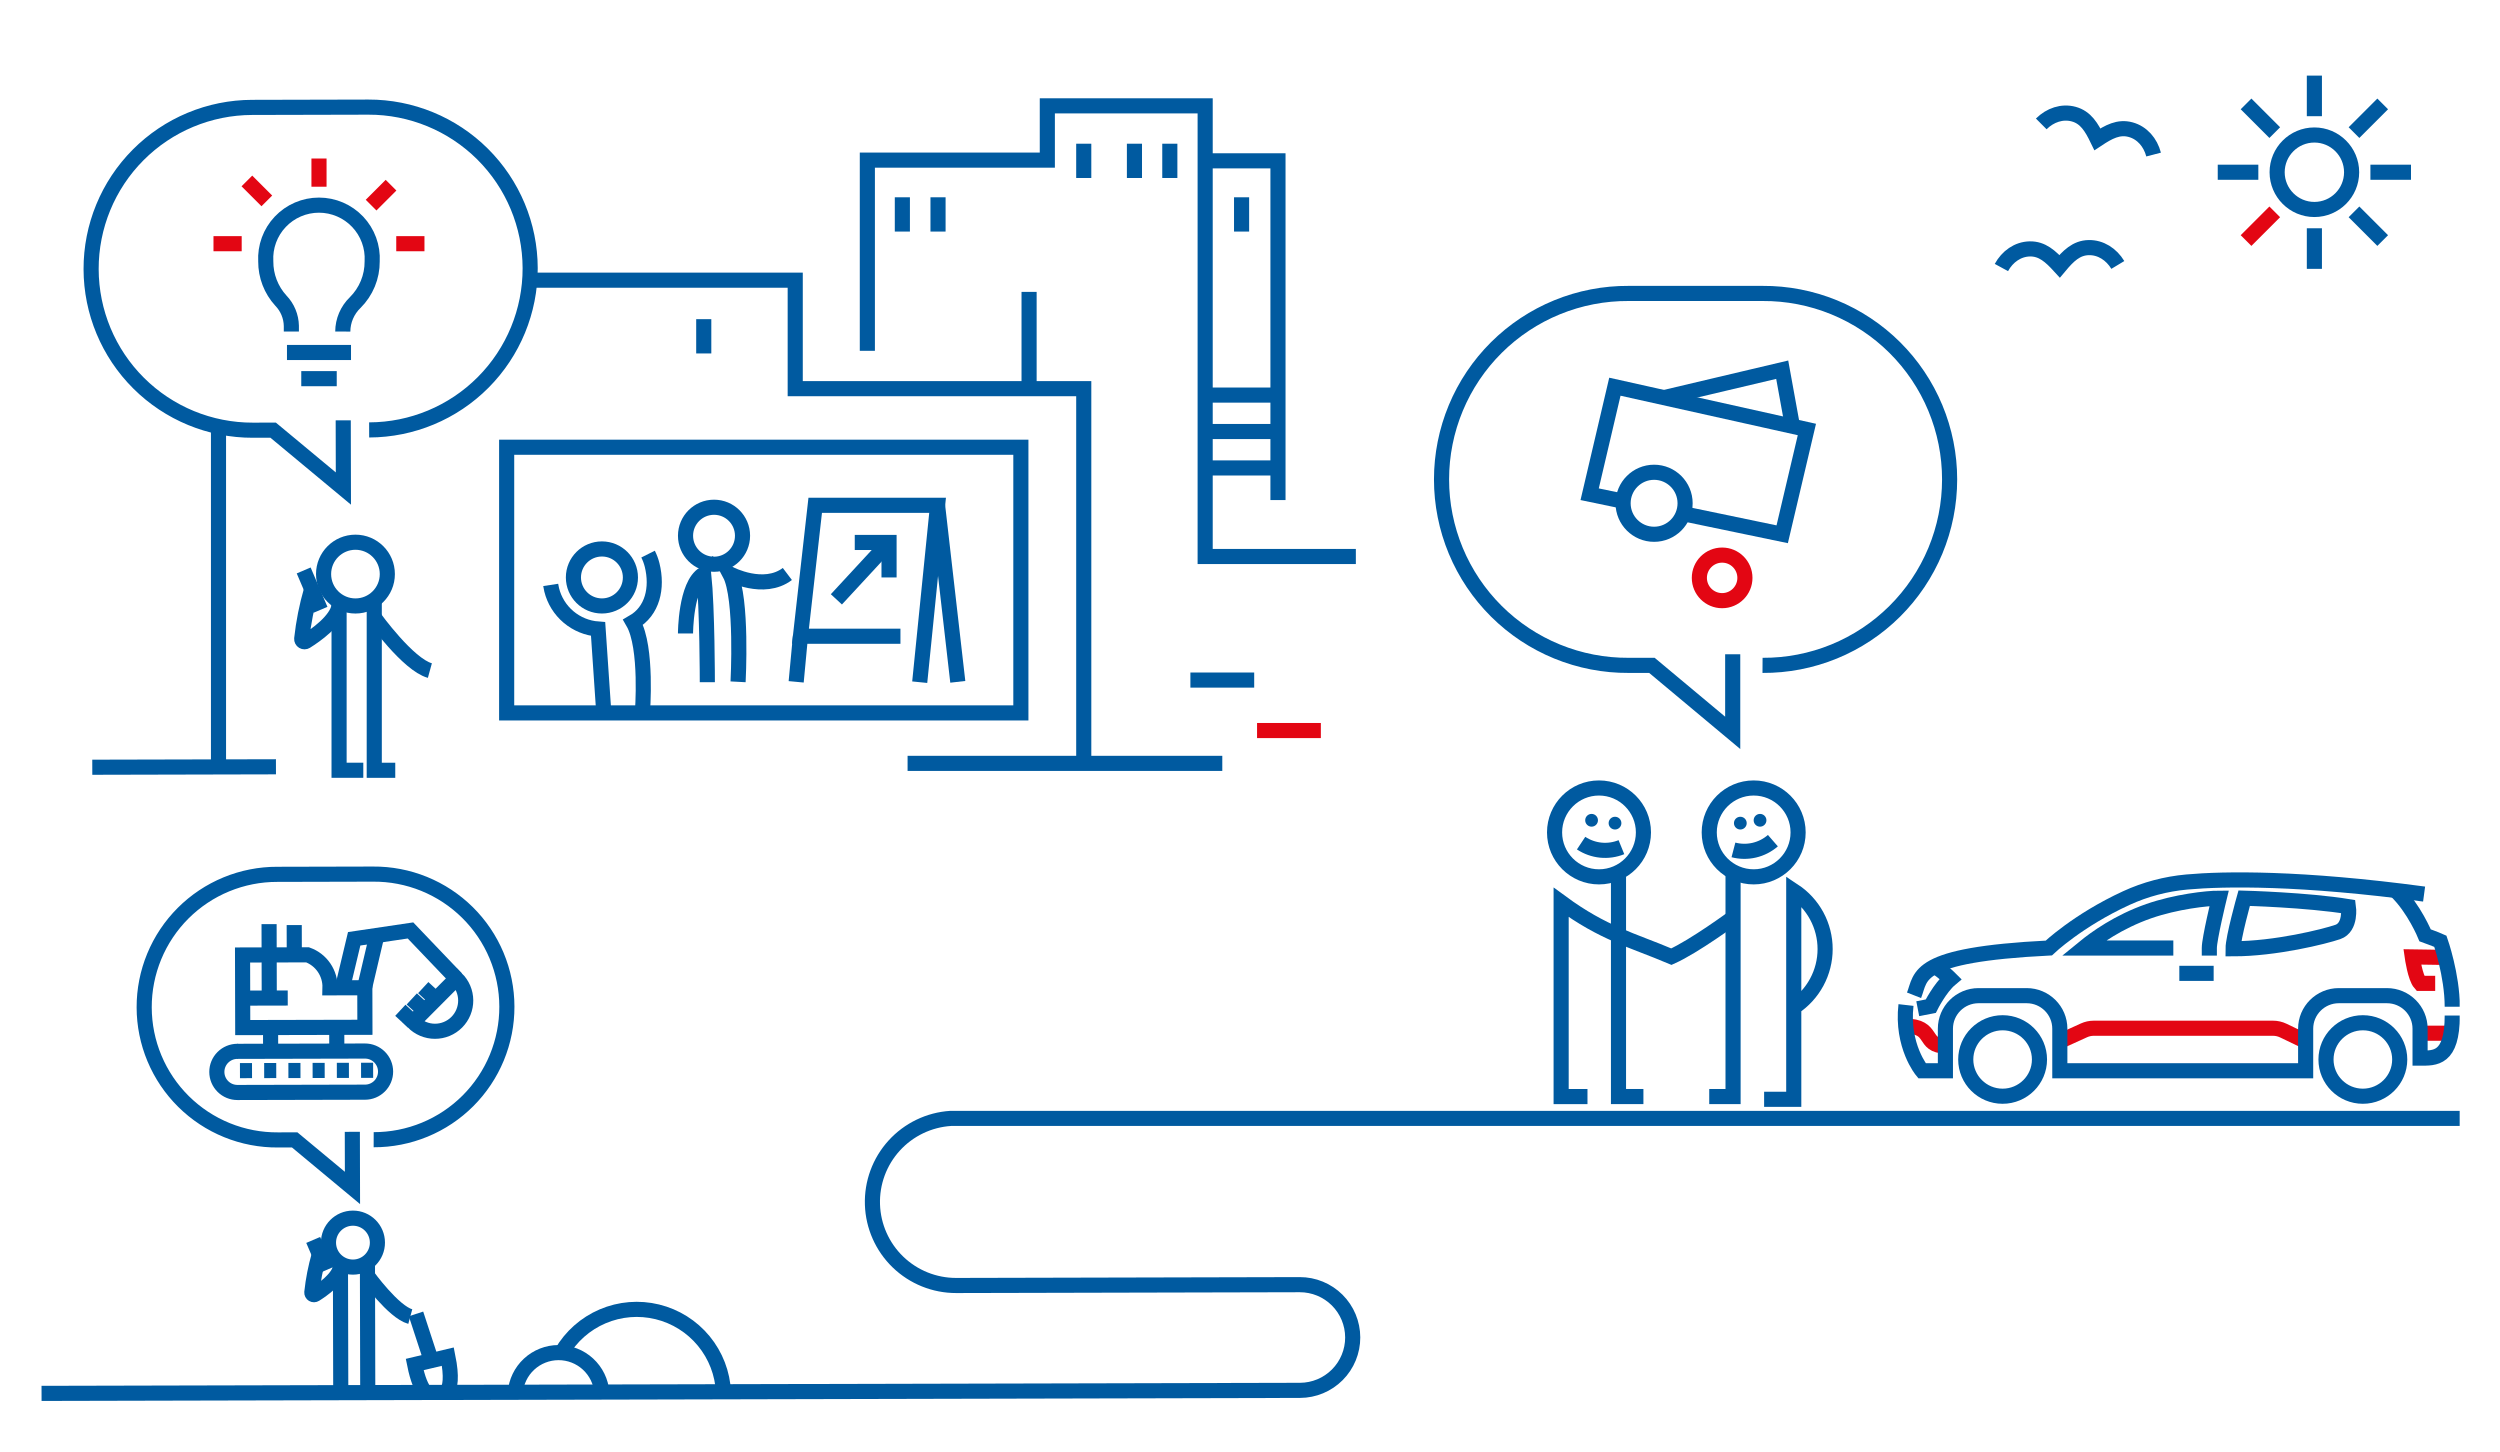 <svg width="496" height="288" viewBox="0 0 496 288" fill="none" xmlns="http://www.w3.org/2000/svg">
<path d="M8.244 276.449L257.919 275.847C260.7 275.841 263.364 274.729 265.326 272.758C267.287 270.787 268.385 268.118 268.379 265.337C268.372 262.556 267.261 259.892 265.29 257.93C263.319 255.969 260.649 254.871 257.868 254.877L189.705 255.042C185.393 255.048 181.248 253.377 178.148 250.381C175.048 247.384 173.236 243.299 173.095 238.99C172.955 234.681 174.497 230.486 177.396 227.294C180.295 224.103 184.322 222.165 188.625 221.891L488 221.891" stroke="#005AA0" stroke-width="3" stroke-miterlimit="10"/>
<path d="M111.417 268.379C113.282 265.156 116.14 262.624 119.565 261.162C122.99 259.7 126.796 259.387 130.413 260.27C134.03 261.153 137.264 263.184 139.63 266.06C141.996 268.935 143.366 272.5 143.536 276.22" stroke="#005AA0" stroke-width="3" stroke-miterlimit="10"/>
<path d="M102.236 276.318C102.399 274.156 103.372 272.135 104.96 270.659C106.548 269.182 108.634 268.36 110.803 268.354C112.971 268.349 115.062 269.162 116.657 270.631C118.252 272.099 119.234 274.116 119.408 276.277" stroke="#005AA0" stroke-width="3" stroke-miterlimit="10"/>
<path d="M74.136 226.117C77.608 226.128 81.048 225.452 84.258 224.129C87.469 222.806 90.386 220.861 92.842 218.407C95.298 215.952 97.245 213.036 98.57 209.827C99.896 206.618 100.574 203.178 100.565 199.706C100.557 196.233 99.862 192.797 98.521 189.594C97.18 186.391 95.22 183.485 92.752 181.042C90.284 178.6 87.357 176.669 84.141 175.361C80.924 174.054 77.481 173.395 74.009 173.422L55.034 173.468C51.562 173.457 48.122 174.133 44.911 175.456C41.701 176.779 38.784 178.724 36.328 181.178C33.872 183.633 31.925 186.549 30.6 189.758C29.274 192.967 28.596 196.407 28.605 199.879C28.613 203.351 29.308 206.788 30.648 209.991C31.989 213.194 33.95 216.1 36.418 218.543C38.886 220.985 41.812 222.916 45.029 224.223C48.246 225.531 51.689 226.19 55.161 226.163L58.464 226.155L69.93 235.688L69.903 224.554" stroke="#005AA0" stroke-width="3" stroke-miterlimit="10"/>
<path d="M81.956 202.783L90.554 194.143C91.132 194.706 91.592 195.377 91.908 196.118C92.225 196.859 92.391 197.656 92.397 198.462C92.403 199.268 92.25 200.067 91.945 200.813C91.641 201.56 91.191 202.238 90.623 202.809C90.054 203.381 89.378 203.834 88.633 204.142C87.888 204.45 87.09 204.607 86.284 204.605C85.478 204.602 84.68 204.44 83.938 204.127C83.195 203.814 82.521 203.357 81.956 202.783V202.783Z" stroke="#005AA0" stroke-width="3" stroke-miterlimit="10"/>
<path d="M81.958 202.781L79.428 200.441" stroke="#005AA0" stroke-width="3" stroke-miterlimit="10"/>
<path d="M84.21 200.516L81.697 198.191" stroke="#005AA0" stroke-width="3" stroke-miterlimit="10"/>
<path d="M86.467 198.251L83.971 195.941" stroke="#005AA0" stroke-width="3" stroke-miterlimit="10"/>
<path d="M90.553 194.141L81.442 184.6L70.269 186.256L67.947 195.98" stroke="#005AA0" stroke-width="3" stroke-miterlimit="10"/>
<path d="M74.769 185.59L72.378 195.766" stroke="#005AA0" stroke-width="3" stroke-miterlimit="10"/>
<path d="M72.399 203.815L48.158 203.873L48.123 189.469L61.026 189.438C62.361 189.924 63.508 190.818 64.306 191.993C65.104 193.168 65.512 194.564 65.473 195.984L72.38 195.967L72.399 203.815Z" stroke="#005AA0" stroke-width="3" stroke-miterlimit="10"/>
<path d="M53.385 183.35L53.42 198.012" stroke="#005AA0" stroke-width="3" stroke-miterlimit="10"/>
<path d="M48.143 198.025L57.087 198.004" stroke="#005AA0" stroke-width="3" stroke-miterlimit="10"/>
<path d="M58.373 183.533L58.387 189.448" stroke="#005AA0" stroke-width="3" stroke-miterlimit="10"/>
<path d="M47.237 208.586L47.092 208.586" stroke="#005AA0" stroke-width="3" stroke-miterlimit="10"/>
<path d="M72.408 208.525L47.116 208.586C47.107 208.586 47.1 208.586 47.091 208.586C46.009 208.588 44.971 209.021 44.208 209.788C43.444 210.555 43.017 211.595 43.02 212.677C43.022 213.759 43.455 214.796 44.222 215.56C44.989 216.323 46.028 216.751 47.111 216.748L72.428 216.687C73.51 216.685 74.547 216.252 75.311 215.485C76.074 214.718 76.502 213.679 76.499 212.596C76.497 211.514 76.064 210.477 75.297 209.713C74.53 208.95 73.491 208.522 72.408 208.525V208.525Z" stroke="#005AA0" stroke-width="3" stroke-miterlimit="10"/>
<path d="M47.607 212.412L50.002 212.406" stroke="#005AA0" stroke-width="3" stroke-miterlimit="10"/>
<path d="M52.412 212.398L54.807 212.393" stroke="#005AA0" stroke-width="3" stroke-miterlimit="10"/>
<path d="M57.217 212.389L59.612 212.383" stroke="#005AA0" stroke-width="3" stroke-miterlimit="10"/>
<path d="M62.022 212.375L64.417 212.369" stroke="#005AA0" stroke-width="3" stroke-miterlimit="10"/>
<path d="M66.83 212.365L69.225 212.359" stroke="#005AA0" stroke-width="3" stroke-miterlimit="10"/>
<path d="M71.635 212.352L74.03 212.346" stroke="#005AA0" stroke-width="3" stroke-miterlimit="10"/>
<path d="M53.682 203.859L53.693 208.568" stroke="#005AA0" stroke-width="3" stroke-miterlimit="10"/>
<path d="M66.811 203.828L66.822 208.537" stroke="#005AA0" stroke-width="3" stroke-miterlimit="10"/>
<path d="M70.037 251.392C72.718 251.385 74.886 249.206 74.88 246.525C74.874 243.844 72.695 241.675 70.013 241.682C67.332 241.688 65.163 243.867 65.17 246.548C65.176 249.23 67.355 251.398 70.037 251.392Z" stroke="#005AA0" stroke-width="3" stroke-miterlimit="10"/>
<path d="M72.908 253.146C72.908 253.146 78.073 260.302 81.399 261.208" stroke="#005AA0" stroke-width="3" stroke-miterlimit="10"/>
<path d="M67.546 251.399C67.178 253.656 63.95 255.908 62.517 256.806C62.45 256.848 62.374 256.871 62.295 256.872C62.216 256.873 62.139 256.852 62.071 256.812C62.003 256.771 61.948 256.713 61.912 256.643C61.876 256.573 61.859 256.495 61.865 256.416C62.134 253.906 62.62 251.425 63.317 248.998" stroke="#005AA0" stroke-width="3" stroke-miterlimit="10"/>
<path d="M62.139 246.002L64.712 251.991" stroke="#005AA0" stroke-width="3" stroke-miterlimit="10"/>
<path d="M67.545 250.705L67.607 276.422" stroke="#005AA0" stroke-width="3" stroke-miterlimit="10"/>
<path d="M72.9 250.449L72.963 276.41" stroke="#005AA0" stroke-width="3" stroke-miterlimit="10"/>
<path d="M84.472 276.378C83.628 275.431 82.865 273.682 82.271 270.722L88.858 269.156C89.668 273.182 89.383 275.301 88.532 276.369" stroke="#005AA0" stroke-width="3" stroke-miterlimit="10"/>
<path d="M85.787 270.612L82.537 260.682" stroke="#005AA0" stroke-width="3" stroke-miterlimit="10"/>
<path d="M349.687 132.009C354.551 132.038 359.372 131.105 363.874 129.264C368.376 127.423 372.47 124.71 375.919 121.281C379.369 117.852 382.106 113.775 383.974 109.285C385.842 104.794 386.804 99.978 386.804 95.114C386.804 90.25 385.842 85.434 383.974 80.944C382.106 76.453 379.369 72.376 375.919 68.947C372.47 65.518 368.376 62.805 363.874 60.964C359.372 59.123 354.551 58.19 349.687 58.219H323.117C318.254 58.19 313.432 59.123 308.93 60.964C304.428 62.805 300.335 65.518 296.885 68.947C293.435 72.376 290.698 76.453 288.83 80.944C286.962 85.434 286 90.25 286 95.114C286 99.978 286.962 104.794 288.83 109.285C290.698 113.775 293.435 117.852 296.885 121.281C300.335 124.71 304.428 127.423 308.93 129.264C313.432 131.105 318.254 132.038 323.117 132.009H327.742L343.769 145.4V129.805" stroke="#005AA0" stroke-width="3" stroke-miterlimit="10"/>
<path d="M322.037 99.438L315.387 98.055L320.393 76.723L358.486 85.212L353.588 106L333.969 101.92" stroke="#005AA0" stroke-width="3" stroke-miterlimit="10"/>
<path d="M328.171 106.001C331.569 106.001 334.323 103.247 334.323 99.849C334.323 96.452 331.569 93.697 328.171 93.697C324.774 93.697 322.02 96.452 322.02 99.849C322.02 103.247 324.774 106.001 328.171 106.001Z" stroke="#005AA0" stroke-width="3" stroke-miterlimit="10"/>
<path d="M341.672 119.171C344.169 119.171 346.192 117.147 346.192 114.651C346.192 112.155 344.169 110.131 341.672 110.131C339.176 110.131 337.152 112.155 337.152 114.651C337.152 117.147 339.176 119.171 341.672 119.171Z" stroke="#E30613" stroke-width="3" stroke-miterlimit="10"/>
<path d="M330.133 78.891L353.59 73.348L355.63 84.574" stroke="#005AA0" stroke-width="3" stroke-miterlimit="10"/>
<path d="M317.241 173.967C322.11 173.967 326.057 170.02 326.057 165.151C326.057 160.283 322.11 156.336 317.241 156.336C312.373 156.336 308.426 160.283 308.426 165.151C308.426 170.02 312.373 173.967 317.241 173.967Z" stroke="#005AA0" stroke-width="3" stroke-miterlimit="10"/>
<path d="M347.929 173.967C352.797 173.967 356.744 170.02 356.744 165.151C356.744 160.283 352.797 156.336 347.929 156.336C343.06 156.336 339.113 160.283 339.113 165.151C339.113 170.02 343.06 173.967 347.929 173.967Z" stroke="#005AA0" stroke-width="3" stroke-miterlimit="10"/>
<path d="M314.955 217.555H309.73V179.027C318.174 185.226 323.71 186.456 331.606 189.802C336.124 187.788 344.014 181.966 344.014 181.966" stroke="#005AA0" stroke-width="3" stroke-miterlimit="10"/>
<path d="M343.839 172.957V217.556H339.113" stroke="#005AA0" stroke-width="3" stroke-miterlimit="10"/>
<path d="M321.109 173.061V217.554H326.053" stroke="#005AA0" stroke-width="3" stroke-miterlimit="10"/>
<path d="M350 218.097H355.881V176.74C357.793 178.001 359.362 179.717 360.448 181.734C361.534 183.751 362.103 186.006 362.103 188.296C362.103 190.587 361.534 192.842 360.448 194.859C359.362 196.875 357.793 198.591 355.881 199.852" stroke="#005AA0" stroke-width="3" stroke-miterlimit="10"/>
<path d="M315.77 164.01C316.469 164.01 317.035 163.443 317.035 162.744C317.035 162.045 316.469 161.479 315.77 161.479C315.071 161.479 314.504 162.045 314.504 162.744C314.504 163.443 315.071 164.01 315.77 164.01Z" fill="#005AA0"/>
<path d="M320.418 164.576C321.117 164.576 321.684 164.01 321.684 163.311C321.684 162.612 321.117 162.045 320.418 162.045C319.719 162.045 319.152 162.612 319.152 163.311C319.152 164.01 319.719 164.576 320.418 164.576Z" fill="#005AA0"/>
<path d="M345.281 164.576C345.98 164.576 346.547 164.01 346.547 163.311C346.547 162.612 345.98 162.045 345.281 162.045C344.582 162.045 344.016 162.612 344.016 163.311C344.016 164.01 344.582 164.576 345.281 164.576Z" fill="#005AA0"/>
<path d="M349.191 164.01C349.89 164.01 350.457 163.443 350.457 162.744C350.457 162.045 349.89 161.479 349.191 161.479C348.492 161.479 347.926 162.045 347.926 162.744C347.926 163.443 348.492 164.01 349.191 164.01Z" fill="#005AA0"/>
<path d="M321.69 168.079C320.392 168.606 318.985 168.809 317.592 168.669C316.198 168.529 314.859 168.051 313.691 167.277" stroke="#005AA0" stroke-width="3" stroke-miterlimit="10"/>
<path d="M351.741 166.787C350.684 167.706 349.418 168.354 348.055 168.674C346.691 168.994 345.27 168.977 343.914 168.623" stroke="#005AA0" stroke-width="3" stroke-miterlimit="10"/>
<path d="M448.053 34.172H440" stroke="#005AA0" stroke-width="3"/>
<path d="M478.342 34.172H470.289" stroke="#005AA0" stroke-width="3"/>
<path d="M459.172 45.289V53.341" stroke="#005AA0" stroke-width="3"/>
<path d="M459.172 15V23.054" stroke="#005AA0" stroke-width="3"/>
<path d="M445.615 20.615L451.31 26.31" stroke="#005AA0" stroke-width="3"/>
<path d="M467.033 42.033L472.727 47.727" stroke="#005AA0" stroke-width="3"/>
<path d="M472.728 20.615L467.033 26.31" stroke="#005AA0" stroke-width="3"/>
<path d="M451.309 42.033L445.615 47.727" stroke="#E30613" stroke-width="3"/>
<path fill-rule="evenodd" clip-rule="evenodd" d="M466.561 34.172C466.561 30.094 463.25 26.783 459.172 26.783C455.094 26.783 451.783 30.094 451.783 34.172C451.783 38.25 455.094 41.561 459.172 41.561C463.25 41.561 466.561 38.25 466.561 34.172Z" stroke="#005AA0" stroke-width="3"/>
<path d="M427.274 30.665C426.65 28.264 425.004 26.348 422.715 25.724C420.327 25.072 418.349 26.16 416.126 27.636C414.959 25.235 413.808 23.293 411.422 22.643C409.134 22.018 406.742 22.832 404.985 24.584" stroke="#005AA0" stroke-width="3"/>
<path d="M420.177 52.566C418.896 50.441 416.772 49.073 414.401 49.125C411.926 49.18 410.339 50.785 408.627 52.833C406.826 50.863 405.17 49.329 402.698 49.384C400.326 49.436 398.265 50.897 397.079 53.076" stroke="#005AA0" stroke-width="3"/>
<path d="M73.239 85.298C81.732 85.277 89.869 81.884 95.86 75.864C101.851 69.844 105.205 61.691 105.185 53.198C105.164 44.705 101.771 36.568 95.751 30.577C89.731 24.586 81.578 21.232 73.085 21.252L50.023 21.308C41.53 21.328 33.393 24.721 27.402 30.741C21.411 36.761 18.057 44.915 18.077 53.408C18.098 61.901 21.491 70.038 27.511 76.028C33.531 82.019 41.684 85.374 50.177 85.353L54.191 85.344L68.129 96.928L68.097 83.397" stroke="#005AA0" stroke-width="3" stroke-miterlimit="10"/>
<path d="M56.935 69.934H69.641" stroke="#005AA0" stroke-width="3" stroke-miterlimit="10"/>
<path d="M59.772 75.127H66.809" stroke="#005AA0" stroke-width="3" stroke-miterlimit="10"/>
<path d="M68.007 65.779C68.013 64.708 68.233 63.648 68.654 62.663C69.076 61.677 69.69 60.786 70.46 60.041C71.539 58.97 72.394 57.695 72.974 56.29C73.555 54.884 73.849 53.377 73.839 51.857C73.919 50.422 73.705 48.985 73.21 47.635C72.716 46.285 71.951 45.05 70.963 44.006C69.975 42.961 68.784 42.13 67.464 41.561C66.143 40.992 64.721 40.699 63.283 40.699C61.846 40.699 60.423 40.992 59.102 41.561C57.782 42.13 56.591 42.961 55.603 44.006C54.615 45.05 53.85 46.285 53.356 47.635C52.861 48.985 52.648 50.422 52.727 51.857C52.711 54.739 53.782 57.522 55.727 59.649C57.026 60.995 57.768 62.782 57.804 64.652V65.778" stroke="#005AA0" stroke-width="3" stroke-miterlimit="10"/>
<path d="M42.355 48.35H47.951" stroke="#E30613" stroke-width="3" stroke-miterlimit="10"/>
<path d="M78.617 48.35H84.214" stroke="#E30613" stroke-width="3" stroke-miterlimit="10"/>
<path d="M63.289 37.046V31.449" stroke="#E30613" stroke-width="3" stroke-miterlimit="10"/>
<path d="M73.623 40.7L77.581 36.742" stroke="#E30613" stroke-width="3" stroke-miterlimit="10"/>
<path d="M52.94 39.858L48.982 35.9" stroke="#E30613" stroke-width="3" stroke-miterlimit="10"/>
<path d="M43.35 84.285V151.455" stroke="#005AA0" stroke-width="3" stroke-miterlimit="10"/>
<path d="M54.748 152.131L18.309 152.219" stroke="#005AA0" stroke-width="3" stroke-miterlimit="10"/>
<path d="M70.522 120.225C74.014 120.225 76.846 117.393 76.846 113.9C76.846 110.408 74.014 107.576 70.522 107.576C67.029 107.576 64.197 110.408 64.197 113.9C64.197 117.393 67.029 120.225 70.522 120.225Z" stroke="#005AA0" stroke-width="3" stroke-miterlimit="10"/>
<path d="M74.252 122.516C74.252 122.516 80.959 131.854 85.288 133.041" stroke="#005AA0" stroke-width="3" stroke-miterlimit="10"/>
<path d="M67.27 120.219C66.784 123.158 62.572 126.081 60.705 127.247C60.618 127.301 60.518 127.331 60.416 127.332C60.313 127.333 60.212 127.305 60.124 127.252C60.037 127.2 59.965 127.124 59.918 127.033C59.871 126.942 59.85 126.84 59.857 126.737C60.215 123.469 60.856 120.237 61.771 117.078" stroke="#005AA0" stroke-width="3" stroke-miterlimit="10"/>
<path d="M60.25 113.176L63.584 120.986" stroke="#005AA0" stroke-width="3" stroke-miterlimit="10"/>
<path d="M67.272 119.316V152.818H72.079" stroke="#005AA0" stroke-width="3" stroke-miterlimit="10"/>
<path d="M74.252 119.006V152.824H78.42" stroke="#005AA0" stroke-width="3" stroke-miterlimit="10"/>
<path d="M105.27 55.588H157.772V77.111H215.017V151.452" stroke="#005AA0" stroke-width="3" stroke-miterlimit="10"/>
<path d="M180.064 151.453H242.504" stroke="#005AA0" stroke-width="3" stroke-miterlimit="10"/>
<path d="M202.541 88.731H100.521V141.441H202.541V88.731Z" stroke="#005AA0" stroke-width="3" stroke-miterlimit="10"/>
<path d="M172.082 69.602V31.769H207.789V21H239.104V110.409H269.001" stroke="#005AA0" stroke-width="3" stroke-miterlimit="10"/>
<path d="M239.098 31.908H253.55V99.213" stroke="#005AA0" stroke-width="3" stroke-miterlimit="10"/>
<path d="M239.098 92.84H253.55" stroke="#005AA0" stroke-width="3" stroke-miterlimit="10"/>
<path d="M239.098 85.613H253.55" stroke="#005AA0" stroke-width="3" stroke-miterlimit="10"/>
<path d="M239.098 78.385H253.55" stroke="#005AA0" stroke-width="3" stroke-miterlimit="10"/>
<path d="M179.027 39.141V45.943" stroke="#005AA0" stroke-width="3" stroke-miterlimit="10"/>
<path d="M186.105 39.141V45.943" stroke="#005AA0" stroke-width="3" stroke-miterlimit="10"/>
<path d="M139.625 63.322V70.124" stroke="#005AA0" stroke-width="3" stroke-miterlimit="10"/>
<path d="M215.016 28.512V35.313" stroke="#005AA0" stroke-width="3" stroke-miterlimit="10"/>
<path d="M225.074 28.512V35.313" stroke="#005AA0" stroke-width="3" stroke-miterlimit="10"/>
<path d="M232.092 28.512V35.313" stroke="#005AA0" stroke-width="3" stroke-miterlimit="10"/>
<path d="M246.33 39.141V45.943" stroke="#005AA0" stroke-width="3" stroke-miterlimit="10"/>
<path d="M204.17 57.91V77.11" stroke="#005AA0" stroke-width="3" stroke-miterlimit="10"/>
<path d="M249.4 144.939H262.058" stroke="#E30613" stroke-width="3" stroke-miterlimit="10"/>
<path d="M236.174 134.926H248.832" stroke="#005AA0" stroke-width="3" stroke-miterlimit="10"/>
<path d="M119.421 120.222C122.544 120.222 125.076 117.69 125.076 114.567C125.076 111.444 122.544 108.912 119.421 108.912C116.297 108.912 113.766 111.444 113.766 114.567C113.766 117.69 116.297 120.222 119.421 120.222Z" stroke="#005AA0" stroke-width="3" stroke-miterlimit="10"/>
<path d="M141.663 111.947C144.786 111.947 147.318 109.415 147.318 106.292C147.318 103.169 144.786 100.637 141.663 100.637C138.54 100.637 136.008 103.169 136.008 106.292C136.008 109.415 138.54 111.947 141.663 111.947Z" stroke="#005AA0" stroke-width="3" stroke-miterlimit="10"/>
<path d="M119.795 141.439L118.663 124.804C116.503 124.644 114.448 123.805 112.794 122.407C111.139 121.009 109.969 119.123 109.451 117.02C109.374 116.697 109.31 116.372 109.26 116.047" stroke="#005AA0" stroke-width="3" stroke-miterlimit="10"/>
<path d="M127.448 141.441C127.448 141.441 128.492 128.449 125.605 123.461C129.468 121.238 130.504 116.659 129.384 112.116C129.198 111.36 128.927 110.628 128.577 109.934" stroke="#005AA0" stroke-width="3" stroke-miterlimit="10"/>
<path d="M140.334 135.346C140.334 135.346 140.334 120.821 139.625 113.879C136.004 116.046 136.004 125.682 136.004 125.682" stroke="#005AA0" stroke-width="3" stroke-miterlimit="10"/>
<path d="M146.434 135.274C146.434 135.274 147.325 118.626 144.805 113.879C144.805 113.879 151.533 117.422 156.212 113.879" stroke="#005AA0" stroke-width="3" stroke-miterlimit="10"/>
<path d="M169.584 107.623H176.386V114.566" stroke="#005AA0" stroke-width="3" stroke-miterlimit="10"/>
<path d="M165.938 118.911L176.376 107.623" stroke="#005AA0" stroke-width="3" stroke-miterlimit="10"/>
<path d="M178.648 126.231H158.811L161.738 100.254H186.016L182.473 135.347" stroke="#005AA0" stroke-width="3" stroke-miterlimit="10"/>
<path d="M158.811 126.23L157.961 135.275" stroke="#005AA0" stroke-width="3" stroke-miterlimit="10"/>
<path d="M186.01 100.254L190.025 135.275" stroke="#005AA0" stroke-width="3" stroke-miterlimit="10"/>
<g clip-path="url(#clip0_4103:27456)">
<path d="M485.034 189.949L478.588 189.85C478.588 189.85 479.168 193.972 480.176 195.103H483.141" stroke="#E30613" stroke-width="3"/>
<path d="M480.143 204.99H486.28" stroke="#E30613" stroke-width="3"/>
<path d="M457.44 206.6L453 204.465C452.364 204.16 451.669 204.002 450.964 204.002H415.403C414.731 204.002 414.069 204.146 413.458 204.423L408.668 206.6" stroke="#E30613" stroke-width="3"/>
<path d="M385.969 207.52C381.259 207.52 383.93 203.584 378.012 203.584" stroke="#E30613" stroke-width="3"/>
<path d="M379.746 197.468C381.259 193.615 379.746 189.427 406.482 188.085C406.482 188.085 412.227 182.606 421.841 178.186C425.633 176.442 429.696 175.369 433.854 174.992C441.329 174.314 456.518 174.097 480.94 177.384" stroke="#005AA0" stroke-width="3"/>
<path d="M475.355 176.748C478.957 180.21 481.144 185.571 481.144 185.571C481.144 185.571 483.245 186.326 484.17 186.744C484.17 186.744 486.524 193.448 486.524 199.73" stroke="#005AA0" stroke-width="3"/>
<path d="M378.148 199.395C377.222 207.52 381.326 212.442 381.326 212.442H385.968V204.095C385.968 200.475 388.913 197.539 392.547 197.539H402.089C405.723 197.539 408.669 200.475 408.669 204.095V212.442H457.441V204.095C457.441 200.475 460.387 197.539 464.021 197.539H473.564C477.197 197.539 480.143 200.475 480.143 204.095V209.929C483.078 209.929 486.525 210.202 486.525 201.488" stroke="#005AA0" stroke-width="3"/>
<path fill-rule="evenodd" clip-rule="evenodd" d="M461.477 210.203C461.477 214.225 464.754 217.491 468.791 217.491C472.828 217.491 476.106 214.225 476.106 210.203C476.106 206.18 472.828 202.914 468.791 202.914C464.754 202.914 461.477 206.18 461.477 210.203Z" stroke="#005AA0" stroke-width="3"/>
<path fill-rule="evenodd" clip-rule="evenodd" d="M390.004 210.203C390.004 214.225 393.282 217.491 397.319 217.491C401.356 217.491 404.633 214.225 404.633 210.203C404.633 206.18 401.356 202.914 397.319 202.914C393.282 202.914 390.004 206.18 390.004 210.203Z" stroke="#005AA0" stroke-width="3"/>
<path d="M380.48 200.127L383.065 199.625C383.065 199.625 384.894 195.961 386.976 194.221C386.976 194.221 384.831 192.071 383.728 191.795" stroke="#005AA0" stroke-width="3"/>
<path d="M429.689 188.086H413.377C415.832 186.077 420.317 182.864 426.324 180.769C431.677 178.903 437.844 178.201 440.283 178.201C440.283 178.201 438.331 186.243 438.331 188.086" stroke="#005AA0" stroke-width="3" stroke-linecap="square"/>
<path fill-rule="evenodd" clip-rule="evenodd" d="M443.041 188.24C443.041 186.025 445.244 178.201 445.244 178.201C445.244 178.201 457.771 178.535 465.928 179.877C465.928 179.877 466.516 183.981 463.825 184.903C461.135 185.824 451.466 188.24 443.041 188.24Z" stroke="#005AA0" stroke-width="3"/>
<path d="M432.379 193.113H439.189" stroke="#005AA0" stroke-width="3"/>
</g>
<defs>
<clipPath id="clip0_4103:27456">
<rect width="112" height="46" fill="white" transform="translate(376 173)"/>
</clipPath>
</defs>
</svg>
